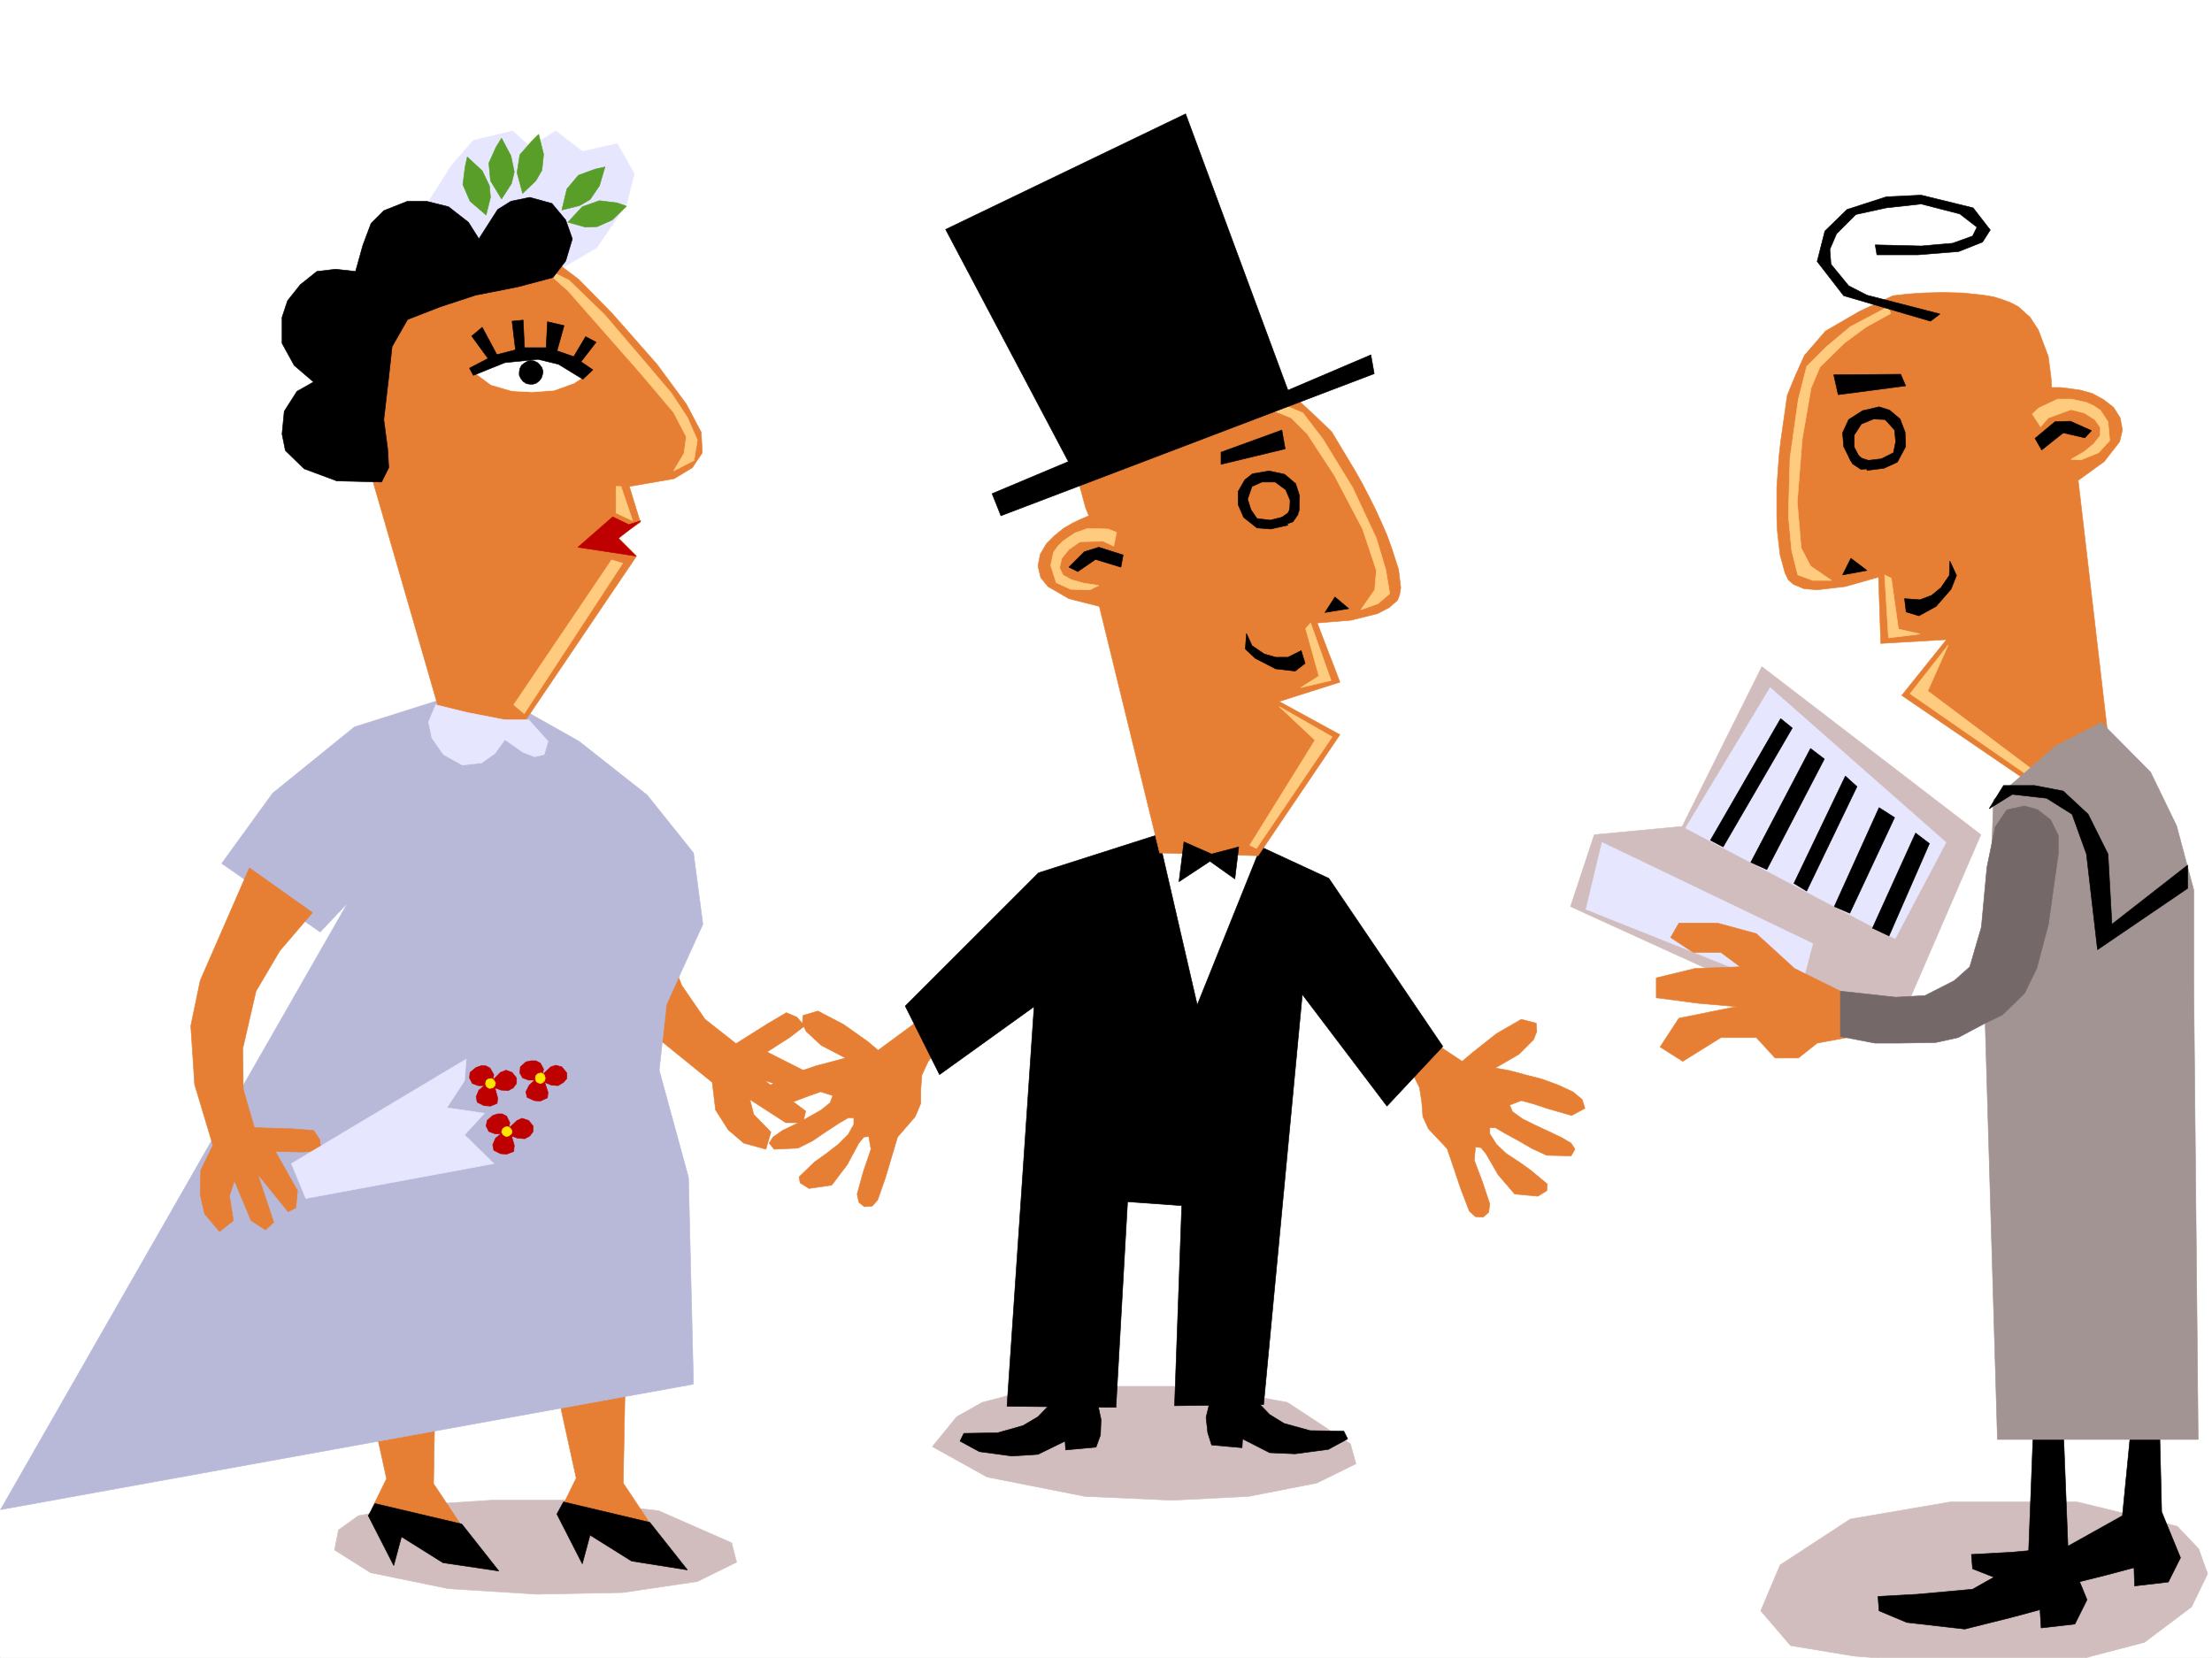 <svg xmlns="http://www.w3.org/2000/svg" width="2997.016" height="2246.297"><rect width="100%" height="100%" fill="#333333" stroke="none"/><defs><clipPath id="a"><path d="M0 0h2997v2244.137H0Zm0 0"/></clipPath><clipPath id="b"><path d="M2385 2032h607v212.137h-607zm0 0"/></clipPath></defs><path fill="#fff" d="M0 2246.297h2997.016V0H0Zm0 0"/><g clip-path="url(#a)" transform="translate(0 2.16)"><path fill="#fff" fill-rule="evenodd" stroke="#fff" stroke-linecap="square" stroke-linejoin="bevel" stroke-miterlimit="10" stroke-width=".743" d="M.742 2244.137h2995.531V-2.16H.743Zm0 0"/></g><g clip-path="url(#b)" transform="translate(0 2.16)"><path fill="#d1bdbd" fill-rule="evenodd" stroke="#d1bdbd" stroke-linecap="square" stroke-linejoin="bevel" stroke-miterlimit="10" stroke-width=".743" d="m2949.82 2065.879-135.636-32.961h-171.57l-135.598 23.223-95.172 62.171-26.235 62.168 40.47 47.157 86.175 14.23 161.836 12.004 140.094-6.766 91.414-23.968 63.695-47.934 21.738-44.926-12.004-33.707zm0 0"/></g><path fill="#d1bdbd" fill-rule="evenodd" stroke="#d1bdbd" stroke-linecap="square" stroke-linejoin="bevel" stroke-miterlimit="10" stroke-width=".743" d="m2160.078 1131.008 119.14-11.223 107.915-216.457 296.691 227.68-98.14 226.933-125.903 21.743-331.922-151.317zm0 0"/><path fill="#e6e6ff" fill-rule="evenodd" stroke="#e6e6ff" stroke-linecap="square" stroke-linejoin="bevel" stroke-miterlimit="10" stroke-width=".743" d="m2283.715 1122.016 283.98 149.789 68.934-130.32-238.274-209.731zm-113.117 19.468-21.739 90.637 289.223 115.344 17.984-68.895zm0 0"/><path fill="#d1bdbd" fill-rule="evenodd" stroke="#d1bdbd" stroke-linecap="square" stroke-linejoin="bevel" stroke-miterlimit="10" stroke-width=".743" d="m1588.398 2032.809-118.355-5.239-132.629-26.199-74.172-41.21 32.961-40.43 34.488-19.47 45.707-12.003 125.122-9.738h125.117l117.613 21.742 85.434 56.144 7.468 26.98-53.175 26.196-92.16 17.988zm-860.121 127.347-120.625-7.504-105.648-21.703-48.719-30.73 5.242-26.942 26.977-19.472 74.172-14.23 106.394-6.766h100.407l125.902 14.234 98.883 43.437 6.726 26.239-53.175 26.195-101.153 14.977zm0 0"/><path fill="#e6e6ff" fill-rule="evenodd" stroke="#e6e6ff" stroke-linecap="square" stroke-linejoin="bevel" stroke-miterlimit="10" stroke-width=".743" d="m577.664 277.883 33.742-53.176 29.95-34.445 53.218-12.746 23.965 21.738 34.45-21.738 35.972 27.718 47.191-10.476 23.227 40.43-10.48 41.21-40.47 59.157-47.19 27.722-155.852-33.703zm0 0"/><path fill="#e67f33" fill-rule="evenodd" stroke="#e67f33" stroke-linecap="square" stroke-linejoin="bevel" stroke-miterlimit="10" stroke-width=".743" d="m1916.605 1395.402 64.434 42.696 14.234-11.965 32.22-25.492 33.702-19.473 20.215 5.238.781 11.262-4.496 11.223-19.511 19.472-32.22 18.727 20.255 3.754 19.472 5.242 23.227 5.98 22.48 8.25 19.473 8.993 12.746 10.48 3.754 11.965-17.984 9.734-33.703-9.734-17.989-5.984-16.5-4.497-15.718 6.024 3.714 8.953 13.489 9.734 16.5 8.25 19.472 8.993 17.247 8.253 12.746 7.465 5.238 8.25-5.238 8.996-32.961-.746-19.512-8.992-19.473-11.223-17.984-9.773-12.75-7.469h-7.465v8.25l8.992 14.235 13.488 12.707 17.204 11.261 15.757 11.22 22.485 18.73-.742 8.992-12.004 7.469-31.477-2.973-22.484-26.235-16.461-28.464-6.762-8.211-7.469-.782-1.527 17.985 11.262 29.95 9.738 29.21-1.527 11.258-7.47 6.726-10.476-.742-8.25-7.469-11.261-29.246-18.73-55.406-25.454-26.976-7.508-16.461-1.484-19.473-3.012-19.473-8.25-17.242-14.23-17.988zm0 0"/><path fill="#fff" fill-rule="evenodd" stroke="#fff" stroke-linecap="square" stroke-linejoin="bevel" stroke-miterlimit="10" stroke-width=".743" d="m1730.02 1174.445-48.68-48.68-128.875 18.731 59.2 265.137zm0 0"/><path fill="#e67f33" fill-rule="evenodd" stroke="#e67f33" stroke-linecap="square" stroke-linejoin="bevel" stroke-miterlimit="10" stroke-width=".743" d="m1252.766 1376.672-62.954 46.45-14.23-11.962-32.96-23.226-34.49-17.989-20.214 5.985-.742 11.261 5.238 10.477 20.215 18.73 32.96 17.204-19.472 5.238-20.21 5.242-21.743 7.504-23.226 8.996-18.727 10.477-12.004 11.222-3.715 12.004 18.73 8.992 33.704-12.004 17.984-6.722 14.977-5.242 16.5 5.242-3.754 9.734-12.004 9.734-17.203 9.739-17.985 9.734-17.246 8.25-12.746 8.992-5.238 8.211 6.727 8.25 32.214-1.484 19.512-9.734 18.73-12.75 17.243-11.22 12.707-7.507h7.508v8.992l-7.508 13.488-13.488 13.493-16.461 12.707-15.758 11.261-20.957 20.215 1.484 8.25 12.004 7.465 30.695-4.496 20.996-27.719 15.72-29.21 6.76-8.212 6.727-.78 3.012 17.241-10.48 30.696-8.25 29.988 2.23 11.223 7.508 5.98 10.477-.742 7.507-8.25 10.48-29.95 16.5-55.406 23.966-27.718 7.507-17.989v-18.726l1.489-19.473 8.25-17.988 13.488-17.946zm0 0"/><path fill-rule="evenodd" stroke="#000" stroke-linecap="square" stroke-linejoin="bevel" stroke-miterlimit="10" stroke-width=".743" d="m1708.277 1147.508 92.16 42.656 154.368 227.719-75.66 80.898-114.641-151.316-52.473 555.766-120.62 1.527 9.733-271.16-73.43-5.239-15.718 278.625-147.602-1.484 36.715-541.535-128.128 92.121-46.454-92.863 180.563-180.528 161.836-51.687 53.215 230.687zm0 0"/><path fill-rule="evenodd" stroke="#000" stroke-linecap="square" stroke-linejoin="bevel" stroke-miterlimit="10" stroke-width=".743" d="m1700.066 1895.762 20.215 20.96 19.473 12.005 35.23 9.734 45.707.742 5.239 10.48-26.235 14.231-44.926 5.984-34.488-1.488-36.715-18.726-.742 11.964-41.21-3.714-5.239-16.5-2.27-20.957 6.024-24.715zm-273.503 2.972-20.215 20.997-20.215 11.964-34.485 9.739-45.707.742-5.242 10.515 26.238 14.235 44.184 5.98 35.227-2.265 36.715-17.95.742 11.965 41.214-3.754 5.981-16.46.781-20.997-5.277-24.71zm0 0"/><path fill="#e67f33" fill-rule="evenodd" stroke="#e67f33" stroke-linecap="square" stroke-linejoin="bevel" stroke-miterlimit="10" stroke-width=".743" d="m1624.371 515.34 47.977 2.969 52.43 8.25 37.46 18.73 22.48 20.957 19.473 18.73 31.477 52.434 9.734 17.242 8.992 17.203 8.997 17.985 8.25 17.988 7.503 17.203 5.985 16.5 9.734 29.95 3.012 24.714-1.523 9.735-2.973 7.507-11.262 9.735-15.719 8.25-35.972 8.953-45.707 3.754 30.734 80.156-82.422 26.195 82.422 44.965-110.887 164.028-133.37-3.754-81.68-334.07-41.211-10.481-28.465-16.461-9.738-12.004-3.754-15.719 3.011-15.718 8.211-14.23 11.262-11.263 11.965-9.734 12.746-7.469 11.262-5.238 10.476-4.496-4.496-11.223-7.508-27.722-1.484-35.973 4.496-18.727 8.992-17.949 6.727-8.25 8.992-8.25 9.734-7.469 11.262-6.761 24.711-11.965 24.75-10.52 23.969-8.21zm0 0"/><path fill="#ffcc7f" fill-rule="evenodd" stroke="#ffcc7f" stroke-linecap="square" stroke-linejoin="bevel" stroke-miterlimit="10" stroke-width=".743" d="m1634.887 526.559 56.93 5.984 39.726 12.746 33.703 14.23 26.98 35.192 40.43 65.922 32.219 68.894 12.746 42.7 5.238 32.218-15.718 13.489-23.223 8.21 18.726-26.94 2.231-26.235-18.73-56.149-38.2-72.687-36.715-56.149-21.738-21.738-42.699-17.203-33.703-8.992-38.203-4.496zm140.84 317.57 27.722 77.887-41.21 9.738 24.75-15.719L1769 851.637Zm29.207 154.289-71.903-41.172 48.676 45.668-88.402 142.324 8.992 4.496zm-292.196-277.102-3.754 18.692-14.23-6.727-31.477.742-14.972 10.48-9.739 12.005-3.011 12.746 4.5 9.734 12.004 6.727 16.46 4.496 20.254 3.012-12.003 5.98-26.2-.742-19.511-8.992-7.465-23.227 3.75-17.984 5.984-8.25 6.727-6.727 16.5-11.222 17.242-6.02 27.723.781zm0 0"/><path fill-rule="evenodd" stroke="#000" stroke-linecap="square" stroke-linejoin="bevel" stroke-miterlimit="10" stroke-width=".743" d="m1827.418 824.66-18.73-15.719-13.489 20.957zm-64.438 56.926-17.988 8.996h-16.46l-15.755-4.496-16.465-11.223-7.503-16.5-1.489 20.996 13.493 12.707 27.718 14.235 26.238 3.008 13.45-10.477zm-26.199-298.84-82.422 29.95v16.464l86.922-20.96zm-215.047 169.266-32.96-10.48-19.473 5.984-20.996 20.957 12.004 6.02 23.964-16.5 34.45 10.48zm238.274-59.16.742-20.997-5.238-16.46-15.016-12.747-20.957-4.496-22.48 3.754-10.48 8.25-8.993 15.719v17.984l7.469 17.203 17.984 14.235 18.73 1.523 23.223-5.238-5.98-11.262-17.985 4.496-17.988-2.226-8.21-12.004-4.497-14.234 5.98-17.204 13.493-6.023h17.984l14.234 10.52 5.98 14.191-.741 16.504zm0 0"/><path fill-rule="evenodd" stroke="#000" stroke-linecap="square" stroke-linejoin="bevel" stroke-miterlimit="10" stroke-width=".743" d="m1750.273 684.602-5.28 10.48-13.45 9.734 8.953 5.985 11.262-3.715 6.726-9.738 1.524-8.993zm-71.945 462.906-5.238 43.437-33.703-23.964-41.996 27.68 6.765-53.919 37.457 16.5zm-322.183-448.672 505.757-192.492-4.496-25.492-112.414 47.937-138.61-374.5-325.151 156.555 166.328 314.601-103.38 43.438zm0 0"/><path fill="#e67f33" fill-rule="evenodd" stroke="#e67f33" stroke-linecap="square" stroke-linejoin="bevel" stroke-miterlimit="10" stroke-width=".743" d="m851.168 1659.05-6.766 350.532 68.192 102.64-152.098-68.152 20.215-41.21-22.484-102.598-6.723-71.164 19.469-68.934 9.738-107.094zm-257.746.747-6.024 350.57 68.192 102.598-152.098-68.152 20.254-41.211-22.484-102.598-3.754-65.922 15.719-73.39 10.52-107.88zm200.035-531.801 30.73 163.32 23.97 57.672 49.46 62.914 67.41 54.66 4.496 37.458 17.243 26.98 20.996 17.945 29.953 8.25 6.762-23.222-23.262-23.97-5.242-20.214 48.718 31.477h23.227l3.754-15.758-55.445-41.172 63.695 18.727 5.238-9.735-11.258-20.254-54.703-27.683 31.477-20.254 19.472-14.977-10.48-11.965-14.23-6.02-25.458 15.016-42.734 26.938-41.953-32.961-31.477-45.668-29.207-74.172-4.496-64.398 7.504-66.664zm0 0"/><path fill="#b8b8d9" fill-rule="evenodd" stroke="#b8b8d9" stroke-linecap="square" stroke-linejoin="bevel" stroke-miterlimit="10" stroke-width=".743" d="m691.562 952.008 92.903 52.433 92.156 72.645 62.953 78.633 12.746 96.617-49.46 108.617-9.739 89.149 39.688 145.296 6.765 280.114L.742 2045.555l470.531-822.43-37.457 39.727-133.37-92.903 68.933-95.129 110.887-89.851 116.125-36.715zm0 0"/><path fill="#e67f33" fill-rule="evenodd" stroke="#e67f33" stroke-linecap="square" stroke-linejoin="bevel" stroke-miterlimit="10" stroke-width=".743" d="m632.363 335.555 71.203 6.726 50.164 13.489 29.989 22.484 45.71 46.45 60.684 68.894 39.723 53.918 20.215 38.203 1.488 27.722-13.492 20.215-24.711 14.973-60.684 10.52 14.977 48.68-30.695 20.214 25.457 25.453-151.356 223.965-114.644-10.48-95.13-328.829-55.445-13.492-25.492-30.691 4.496-32.961 20.254-22.485 37.457-17.945-16.5-77.926 14.977-38.203 37.457-29.949 42.738-18.73zm0 0"/><path fill="#ffcc7f" fill-rule="evenodd" stroke="#ffcc7f" stroke-linecap="square" stroke-linejoin="bevel" stroke-miterlimit="10" stroke-width=".743" d="m730.504 359.523 40.469 20.215 47.976 46.453 48.68 56.93 41.953 49.422 21.742 32.96 13.489 30.692-4.497 27.723-27.722 14.234 14.234-23.968 3.008-22.446-17.242-32.96-44.965-53.176-98.14-111.63zm110.891 299.625 15.753 46.41-22.48-10.476v-35.934zm2.265 104.082L710.29 966.98l-14.231-12 132.625-196.246Zm0 0"/><path fill="#bf0000" fill-rule="evenodd" stroke="#bf0000" stroke-linecap="square" stroke-linejoin="bevel" stroke-miterlimit="10" stroke-width=".743" d="m861.648 753.496-78.671-11.965 47.195-41.21 21.738 10.48 16.461-5.242-30.691 23.968zm0 0"/><path fill-rule="evenodd" stroke="#000" stroke-linecap="square" stroke-linejoin="bevel" stroke-miterlimit="10" stroke-width=".743" d="m784.465 493.598 23.222-29.95-14.23-7.507-20.957 35.23zm-32.961-6.723 12.746-45.71-22.484-5.24-2.266 45.708zm-40.469-7.508-2.23-45.668-15.016 1.485 5.281 44.183zm-34.449 7.508-23.227-43.441-14.23 11.964 26.195 35.973zm86.918 1548.203 116.871 27.723 50.95 64.394-75.66-12.004-56.227-35.187-10.477 38.941-34.45-67.406zm-255.516 2.227 117.653 27.722 50.203 63.657-75.7-11.223-56.183-35.191-10.48 38.945-34.485-67.41zm0 0"/><path fill="#fff" fill-rule="evenodd" stroke="#fff" stroke-linecap="square" stroke-linejoin="bevel" stroke-miterlimit="10" stroke-width=".743" d="m642.102 504.078 32.96-17.988 49.461-9.735 43.48 17.985 22.442 16.5-12.707 8.21-26.98 9.74-29.988 2.265-26.98-1.485-28.466-8.25zm0 0"/><path fill-rule="evenodd" stroke="#000" stroke-linecap="square" stroke-linejoin="bevel" stroke-miterlimit="10" stroke-width=".743" d="m803.191 501.105-26.195-17.984-34.488-12.004h-32.961l-40.469 10.516-32.96 17.207 5.237 9.734 42.7-17.203 44.965-4.496 27.722 6.723 32.961 20.215zm0 0"/><path fill-rule="evenodd" stroke="#000" stroke-linecap="square" stroke-linejoin="bevel" stroke-miterlimit="10" stroke-width=".743" d="m726.79 519.05-4.497 1.528h-4.496l-4.496-.781-4.496-2.973-3.012-3.754-2.227-4.496v-4.496l.743-4.496 2.226-4.496 3.754-2.973 3.754-2.27 4.496-1.484 5.242.743 4.496 2.27 3.012 2.968 2.969 3.754 1.527 5.242-.785 4.496-1.484 4.496-3.012 3.754zM516.98 653.125l-60.683-1.484-44.223-16.461-25.453-24.75-4.496-22.446 3.012-30.73 17.203-26.941 22.48-12.747-26.234-22.48-16.461-29.953v-35.188l7.469-22.484 17.242-21.7 22.48-17.988 25.496-3.007 26.938 3.007 9.777-35.226 11.22-29.953 17.245-17.203 32.219-12.746h25.453l29.988 7.468 26.98 20.996 14.231 22.48 25.457-39.722 17.985-11.222 25.492-5.239 29.953 8.25 18.727 22.442 8.992 25.492-8.992 29.953-17.243 22.441-47.937 12.746-56.93 11.223-47.976 15.758-44.18 17.203-21 36.715-4.496 41.21-6.723 57.677 5.238 39.683 1.485 25.457zm0 0"/><path fill="#e67f33" fill-rule="evenodd" stroke="#e67f33" stroke-linecap="square" stroke-linejoin="bevel" stroke-miterlimit="10" stroke-width=".743" d="m337.902 1175.934-66.664 152.8-12.75 61.426 5.242 79.414 24.75 82.383-16.5 33.703-.742 32.961 5.98 26.2 20.255 23.968 18.73-14.976-5.281-33.704 6.765-20.214 22.485 53.918 19.469 12.746 11.222-10.477-21.699-65.18 41.211 50.946 10.477-5.239 2.23-23.226-29.95-53.176 37.458.742 24.71-1.523-2.23-15.719-8.25-11.965-29.207-2.265-50.945-1.489-15.016-51.687-.742-55.406 17.985-77.926 32.218-54.664 44.223-51.688zm0 0"/><path fill="#e6e6ff" fill-rule="evenodd" stroke="#e6e6ff" stroke-linecap="square" stroke-linejoin="bevel" stroke-miterlimit="10" stroke-width=".743" d="m394.871 1576.668 236.75-141.543-2.266 29.21-23.968 36.677 50.945 7.504-26.977 29.21 39.723 38.942-254.734 47.195zm0 0"/><path fill="#bf0000" fill-rule="evenodd" stroke="#bf0000" stroke-linecap="square" stroke-linejoin="bevel" stroke-miterlimit="10" stroke-width=".743" d="M656.332 1471.059h-8.21l-8.25-3.012-3.755-7.465.742-7.508 8.25-6.726 6.727-2.266h6.023l5.98 3.008 5.24 8.996-1.485 7.465 10.476-10.477 7.508-2.972 8.211 2.972 6.023 7.508v7.465l-4.496 6.023-6.765 3.715-9.735-.742-8.25-2.973 3.754 13.45-.746 7.507-8.992 3.754-8.992-.742-8.992-4.496-1.489-7.508 3.754-8.992zm0 0"/><path fill="#ffe600" fill-rule="evenodd" stroke="#ffe600" stroke-linecap="square" stroke-linejoin="bevel" stroke-miterlimit="10" stroke-width=".743" d="m667.594 1474.07-4.496.743-3.754-2.266-1.485-3.715.743-4.496 2.968-2.27 4.5-.742 3.008 2.227 2.27 3.754-.782 3.754zm0 0"/><path fill="#bf0000" fill-rule="evenodd" stroke="#bf0000" stroke-linecap="square" stroke-linejoin="bevel" stroke-miterlimit="10" stroke-width=".743" d="M678.816 1536.238h-8.25l-8.21-3.011-3.754-7.504 1.484-7.47 7.508-6.765 6.726-2.226h6.02l5.984 3.008 4.496 8.996-1.527 7.465 11.262-10.477 6.726-3.012 8.992 3.012 6.02 7.469v7.504l-4.496 5.984-6.762 3.754-9.738-.742-8.25-3.012 3.754 12.746-.742 8.25-9.735 3.715-8.254-.742-8.992-4.496-1.484-7.47 3.754-8.991zm0 0"/><path fill="#ffe600" fill-rule="evenodd" stroke="#ffe600" stroke-linecap="square" stroke-linejoin="bevel" stroke-miterlimit="10" stroke-width=".743" d="m689.293 1539.211-3.715.742-3.754-2.226-2.265-3.754 1.523-4.496 2.973-2.23 3.754-.743 3.753 2.227 2.227 3.753-.742 3.754zm0 0"/><path fill="#bf0000" fill-rule="evenodd" stroke="#bf0000" stroke-linecap="square" stroke-linejoin="bevel" stroke-miterlimit="10" stroke-width=".743" d="M724.523 1463.55h-8.25l-8.21-2.968-3.754-6.766.742-8.21 7.508-6.766 6.726-1.484h6.723l6.023 3.011 4.496 8.211-1.527 7.508 11.262-10.48 6.726-2.27 8.25 2.27 6.766 8.21v7.508l-4.5 5.239-7.504 4.496-8.996-.743-8.992-3.753 4.496 13.488-.742 7.469-9.735 4.496-8.25-.742-9.738-4.497-1.484-7.468 4.496-8.993zm0 0"/><path fill="#ffe600" fill-rule="evenodd" stroke="#ffe600" stroke-linecap="square" stroke-linejoin="bevel" stroke-miterlimit="10" stroke-width=".743" d="m735 1467.305-3.71.742-4.5-2.227-1.524-4.496.742-3.754 3.012-2.972 4.496-.782 3.754 2.27 1.484 4.496-.742 3.754zm0 0"/><path fill="#599e28" fill-rule="evenodd" stroke="#599e28" stroke-linecap="square" stroke-linejoin="bevel" stroke-miterlimit="10" stroke-width=".743" d="m658.602 291.375-21.743-18.73-9.734-22.485 3.012-23.965 2.968-13.492 20.254 18.73 9.739 20.254 1.484 15.72zm20.957-21.742-14.977-24.711-2.227-23.969 9.735-21.7 7.469-12.003 12.746 23.969 4.496 21.738-3.754 15.719zm28.503-7.469-7.507-28.465 3.754-23.965 15.718-17.988 9.735-9.734 6.765 26.976-2.27 21.703-8.25 14.23zm53.176 22.446 6.766-28.465 15.715-18.692 22.484-8.25 13.488-3.008-7.507 25.492-12.746 18.688-14.231 8.25zm8.25 16.5 19.473-20.997 23.223-8.21 23.968 2.972 12.746 4.496-19.468 18.727-20.254 8.992-15.719.746zm0 0"/><path fill="#e6e6ff" fill-rule="evenodd" stroke="#e6e6ff" stroke-linecap="square" stroke-linejoin="bevel" stroke-miterlimit="10" stroke-width=".743" d="m590.41 954.98 42.695 10.516 50.208 9.734h32.96l26.235 29.211-5.238 17.946-12.747 3.011-15.718-5.984-24.75-17.242-13.489 18.73-17.949 12.746-26.234 2.973-25.492-14.234-15.72-22.442-4.495-21.742zm0 0"/><path fill="#e67f33" fill-rule="evenodd" stroke="#e67f33" stroke-linecap="square" stroke-linejoin="bevel" stroke-miterlimit="10" stroke-width=".743" d="m2502.516 1347.465-71.2-35.191-51.691-47.192-52.434-14.234h-52.472l-11.219 19.472 30.73 20.215h37.458l26.199 19.473-61.426 2.266-52.434 12.746v26.94l56.93 7.509 51.691 4.496-77.93 15.719-25.452 38.941 30.695 19.473 51.727-32.22h47.937l25.496 27.724h31.434l25.492-20.215 40.469-7.508zm62.172-946.731-44.965 20.961-46.454 26.977-28.464 32.96-12.746 28.427-10.477 25.496-8.996 62.91-2.227 20.215-1.527 20.996-1.484 20.957v39.687l.742 18.73 3.754 32.962 6.765 24.71 4.496 8.993 6.727 5.98 14.23 5.985 17.985 1.523 38.203-4.496 44.965-12.746 3.012 89.89 89.148-5.238-60.684 75.657 172.313 117.574 108.66-48.68-41.957-360.266 35.192-25.453 20.996-26.98 3.753-15.719-3.011-16.5-8.992-14.23-13.489-10.48-14.976-8.25-15.758-4.497-14.973-2.23-12.75-1.485h-11.965l-.742-12.746-3.754-29.207-13.488-35.973-11.223-17.203-15.757-14.234-9.735-5.238-12.004-4.496-11.965-3.754-13.488-2.27-27.722-2.969-28.465-.746-26.235.746-21 1.485zm0 0"/><path fill="#ffcc7f" fill-rule="evenodd" stroke="#ffcc7f" stroke-linecap="square" stroke-linejoin="bevel" stroke-miterlimit="10" stroke-width=".743" d="m2557.96 415.71-50.944 26.942-32.22 26.977-26.98 26.98-11.261 44.184-11.223 79.371-2.226 78.672 4.456 47.191 8.25 32.961 20.254 7.469h25.454l-28.465-19.473-12.746-24.71-5.239-62.169 6.766-85.394 11.96-68.895 12.005-28.464 33.707-32.961 28.465-20.957 33.742-18.73zm-4.495 363.278 5.238 85.356 42.7-5.239-29.208-6.726-9.738-68.895zm34.445 161.016 51.692-65.922-27.723 62.168 141.621 106.39-6.727 7.47zm165.59-378.996 11.262 17.242 10.476-12.004 30.735-11.223 17.945 4.497 14.273 8.996 7.47 10.476v11.223l-8.997 11.262-12.746 10.476-17.945 10.48 13.449.743 24.008-9.735 14.976-16.46-2.27-25.497-10.476-15.718-8.996-5.98-9.734-4.497-20.215-4.496h-18.727l-25.496 11.965zm0 0"/><path fill-rule="evenodd" stroke="#000" stroke-linecap="square" stroke-linejoin="bevel" stroke-miterlimit="10" stroke-width=".743" d="m2496.496 778.988 11.262-22.48 21.738 16.46zm83.949 32.18 20.957 1.527 15.758-6.023 12.707-10.477 11.258-16.465.746-19.468 8.992 19.468-7.508 18.73-20.214 23.188-23.227 12.747-17.242-5.239zm-95.914-303.336 90.672-.742 6.727 15.715-91.418 12.004zm272.723 86.137 26.98-22.485 20.957-.742 28.504 12.746-8.992 9.739-29.25-6.766-29.207 23.227zm-249.496 30.691-9.738-19.469-1.524-18.73 8.25-17.945 18.73-12.004 22.481-5.242 14.234 4.496 14.23 12.004 6.767 17.949.742 19.472-11.223 20.997-17.984 8.21-23.227 3.012.742-13.492 18.73-2.227 16.462-8.25 3.011-14.976-1.488-15.719-12.746-14.23-15.719-.746-16.5 6.726-9.734 14.977v16.46l8.25 15.758zm0 0"/><path fill-rule="evenodd" stroke="#000" stroke-linecap="square" stroke-linejoin="bevel" stroke-miterlimit="10" stroke-width=".743" d="m2512.996 613.441 9.734 7.504 15.758 5.243-6.02 8.992-11.222.742-11.262-7.508-4.496-8.25zm243.516 1281.579-8.25 215.714-75.66 42.66-74.172 6.762-53.957 2.973 1.484 19.512 37.457 15.718 78.672 8.993 62.95-15.758 38.945-10.477 1.523 24.711 45.707-5.242 16.46-32.961-25.452-62.168-8.25-210.437zm0 0"/><path fill-rule="evenodd" stroke="#000" stroke-linecap="square" stroke-linejoin="bevel" stroke-miterlimit="10" stroke-width=".743" d="m2890.625 1901.004-14.977 152.8-76.441 42.7-73.43 6.723-54.699 3.011 1.524 19.473 38.203 14.977 77.925 9.734 62.91-15.719 39.727-10.516.742 24.75 45.707-5.28 16.5-32.923-25.492-62.168-2.972-121.367zm0 0"/><path fill="#a39494" fill-rule="evenodd" stroke="#a39494" stroke-linecap="square" stroke-linejoin="bevel" stroke-miterlimit="10" stroke-width=".743" d="m2785.719 1010.422-84.653 73.39-11.261 306.348 16.5 560.266h271.98l-5.98-615.668v-128.836l-23.227-86.879-35.23-72.688-66.703-67.41zm0 0"/><path fill-rule="evenodd" stroke="#000" stroke-linecap="square" stroke-linejoin="bevel" stroke-miterlimit="10" stroke-width=".743" d="m2615.633 435.184-117.613-34.45-35.973-46.449 10.48-41.21 29.989-29.208 53.175-17.203 47.235-2.27 70.418 17.243 23.226 29.953-10.476 16.46-32.219 12.747-55.445 4.496h-55.446l-2.265-13.488 62.207 1.523 42.699-3.754 26.977-9.734 5.984-12.004-23.227-17.95-52.433-13.488-47.235 5.239-41.21 8.992-26.196 26.2-8.992 20.995 1.484 20.215 23.97 29.207 24.75 12.707 98.882 25.492zm-298.176 703.332 95.129-164.809 15.758 12.746-93.684 161.055zm54.66 29.949 80.938-154.29 18.73 14.235-77.926 149.79zm58.457 28.465 69.676-145.336 15.758 14.234-68.192 141.578zm54.699 31.437 60.684-134.074 20.996 13.488-60.684 129.578zm51.692 29.207 58.453-128.797 18.73 14.235-54.703 125.078zm158.121-161.758 31.434-19.472 46.453 5.242 34.484 21.7 19.473 53.956 14.976 129.578 122.149-83.164v-31.437l-102.637 80.117-5.281-95.094-26.938-53.957-33.746-31.437-38.941-7.508h-41.957zm0 0"/><path fill="#756868" fill-rule="evenodd" stroke="#756868" stroke-linecap="square" stroke-linejoin="bevel" stroke-miterlimit="10" stroke-width=".743" d="m2493.523 1342.969 74.918 8.25 39.723-2.23 39.688-20.255 20.996-18.726 15.718-53.922 7.508-80.895 11.223-54.664 15.758-23.226 23.964-5.238 17.989 5.238 17.242 13.492 10.48 20.957v25.492l-13.492 95.875-15.754 59.157-16.465 33.707-29.988 29.207-23.226 11.218-36.715 19.473-30.692 6.766-47.976.742h-34.446l-46.453-8.992zm0 0"/></svg>
